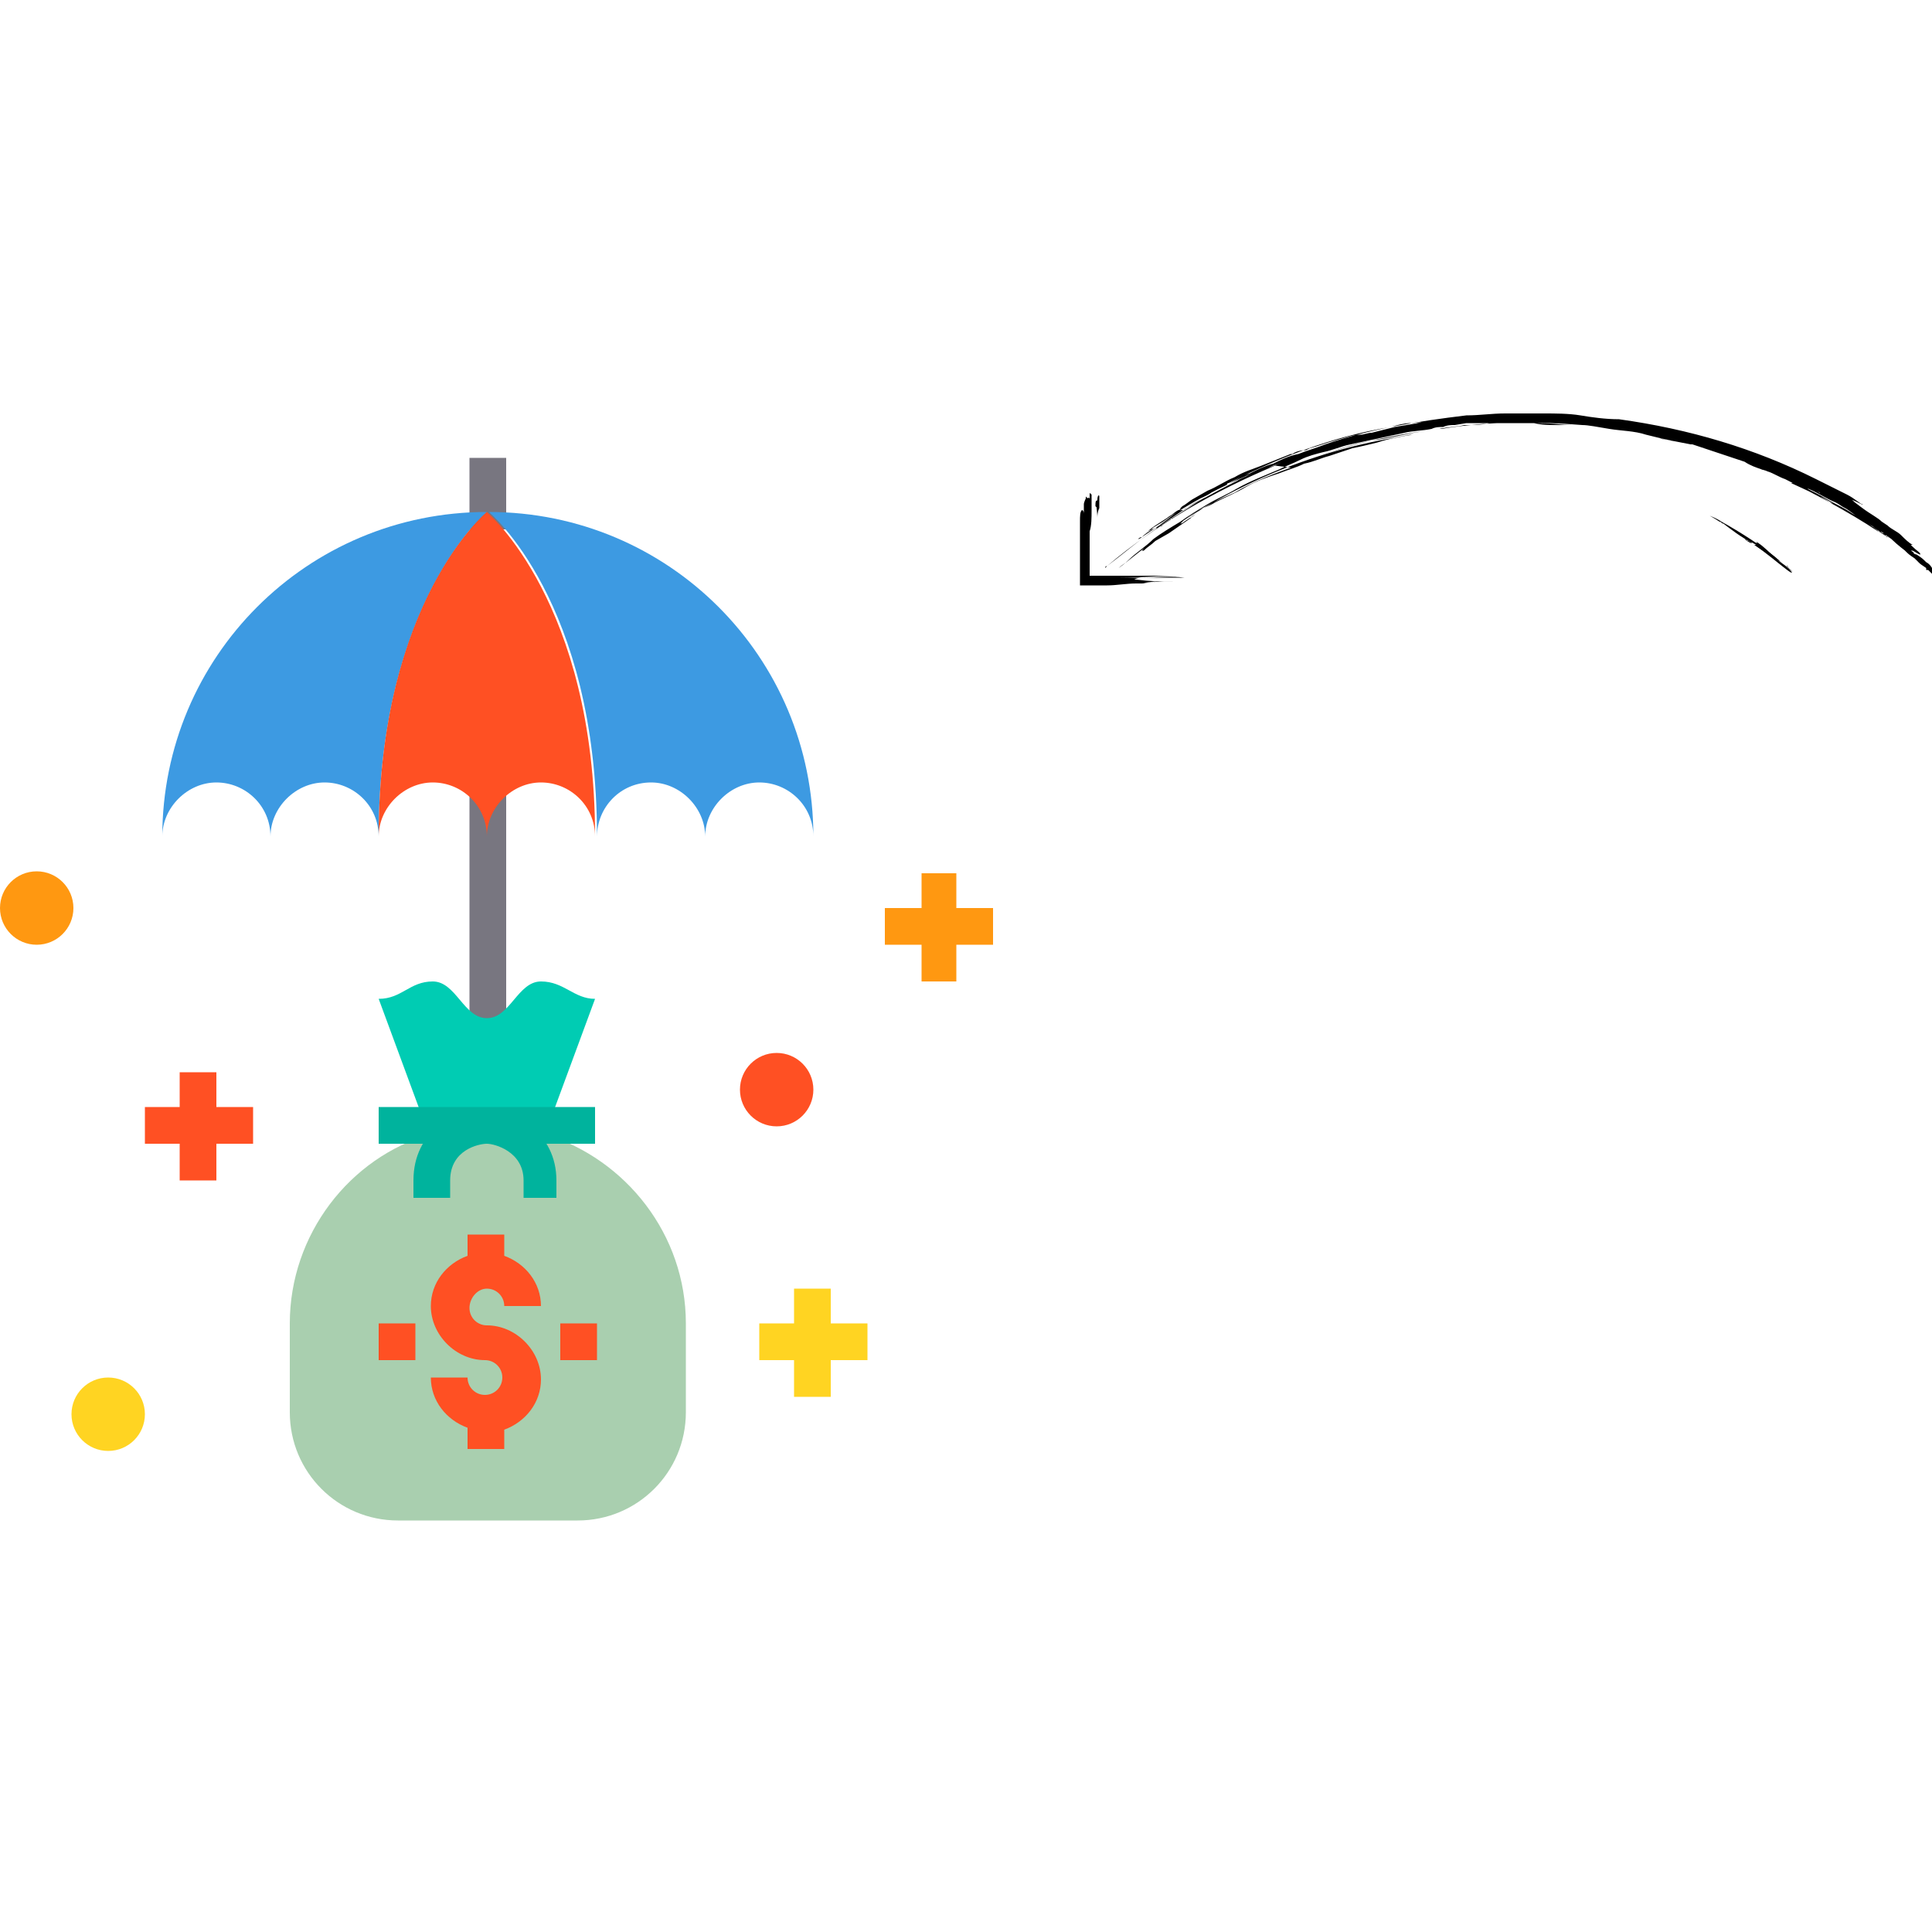 <?xml version="1.0" encoding="utf-8"?>
<!-- Generator: Adobe Illustrator 23.0.3, SVG Export Plug-In . SVG Version: 6.00 Build 0)  -->
<svg version="1.1" id="Layer_1" xmlns="http://www.w3.org/2000/svg" xmlns:xlink="http://www.w3.org/1999/xlink" x="0px" y="0px"
	 width="100px" height="100px" viewBox="0 0 100 100" style="enable-background:new 0 0 100 100;" xml:space="preserve">
<style type="text/css">
	.st0{fill:#787680;}
	.st1{fill:#FFD422;}
	.st2{fill:#FF9811;}
	.st3{fill:#FF5023;}
	.st4{fill:#00CCB3;}
	.st5{fill:#A9CFAF;}
	.st6{fill:#3D9AE2;}
	.st7{fill:#00B39D;}
</style>
<g>
	<g>
		<rect x="24.3" y="23.7" class="st0" width="1.9" height="3.7"/>
		<rect x="24.3" y="39.6" class="st0" width="1.9" height="14"/>
		<circle class="st1" cx="5.6" cy="73.2" r="1.9"/>
		<circle class="st2" cx="1.9" cy="47" r="1.9"/>
		<circle class="st3" cx="40.2" cy="56.4" r="1.9"/>
		<path class="st4" d="M28,50.8c-1.2,0-1.6,1.9-2.8,1.9s-1.6-1.9-2.8-1.9s-1.6,0.9-2.8,0.9l2.4,6.5l0.2,0.4c0.9-0.3,2-0.4,3-0.4
			s2,0.2,3,0.4l0.2-0.4l2.4-6.5C29.7,51.7,29.2,50.8,28,50.8z"/>
		<path class="st5" d="M25.2,58.3c1,0,2,0.2,3,0.4c4.2,1.3,7.3,5.2,7.3,9.8v3.7v0.9c0,3.1-2.5,5.6-5.6,5.6h-9.3
			c-3.1,0-5.6-2.5-5.6-5.6v-0.9v-3.7c0-4.6,3.1-8.6,7.3-9.8C23.2,58.4,24.2,58.3,25.2,58.3z"/>
		<path class="st6" d="M33.7,40.5c-1.6,0-2.8,1.3-2.8,2.8c0-12.2-5.6-16.8-5.6-16.8c9.3,0,16.8,7.5,16.8,16.8c0-1.6-1.3-2.8-2.8-2.8
			s-2.8,1.3-2.8,2.8C36.5,41.8,35.2,40.5,33.7,40.5z"/>
		<path class="st6" d="M25.2,26.5c0,0-5.6,4.7-5.6,16.8c0-1.6-1.3-2.8-2.8-2.8S14,41.8,14,43.3c0-1.6-1.3-2.8-2.8-2.8
			s-2.8,1.3-2.8,2.8C8.4,34,15.9,26.5,25.2,26.5z"/>
		<path class="st3" d="M19.6,43.3c0-12.2,5.6-16.8,5.6-16.8s5.6,4.7,5.6,16.8c0-1.6-1.3-2.8-2.8-2.8s-2.8,1.3-2.8,2.8
			c0-1.6-1.3-2.8-2.8-2.8S19.6,41.8,19.6,43.3z"/>
		<path class="st7" d="M29,62h-1.9v-0.9c0-1.5-1.5-1.9-1.9-1.9c-0.4,0-1.9,0.3-1.9,1.9V62h-1.9v-0.9c0-2.6,2.2-3.7,3.7-3.7
			c1.5,0,3.7,1.2,3.7,3.7V62z"/>
		<g>
			<path class="st3" d="M25.2,66.7c0.5,0,0.9,0.4,0.9,0.9H28c0-1.2-0.8-2.2-1.9-2.6v-1.1h-1.9V65c-1.1,0.4-1.9,1.4-1.9,2.6
				c0,1.5,1.3,2.8,2.8,2.8c0.5,0,0.9,0.4,0.9,0.9s-0.4,0.9-0.9,0.9c-0.5,0-0.9-0.4-0.9-0.9h-1.9c0,1.2,0.8,2.2,1.9,2.6v1.1h1.9V74
				c1.1-0.4,1.9-1.4,1.9-2.6c0-1.5-1.3-2.8-2.8-2.8c-0.5,0-0.9-0.4-0.9-0.9S24.7,66.7,25.2,66.7z"/>
			<rect x="29" y="68.5" class="st3" width="1.9" height="1.9"/>
			<rect x="19.6" y="68.5" class="st3" width="1.9" height="1.9"/>
		</g>
		<rect x="19.6" y="57.3" class="st7" width="11.2" height="1.9"/>
		<polygon class="st2" points="51.4,47 49.5,47 49.5,45.2 47.7,45.2 47.7,47 45.8,47 45.8,48.9 47.7,48.9 47.7,50.8 49.5,50.8 
			49.5,48.9 51.4,48.9 		"/>
		<polygon class="st1" points="44.9,68.5 43,68.5 43,66.7 41.1,66.7 41.1,68.5 39.3,68.5 39.3,70.4 41.1,70.4 41.1,72.3 43,72.3 
			43,70.4 44.9,70.4 		"/>
		<polygon class="st3" points="13.1,57.3 11.2,57.3 11.2,55.5 9.3,55.5 9.3,57.3 7.5,57.3 7.5,59.2 9.3,59.2 9.3,61.1 11.2,61.1 
			11.2,59.2 13.1,59.2 		"/>
	</g>
	<g>
		<path d="M92,29C92,28.9,91.9,28.9,92,29c0,0,0.1,0,0.2,0.1c-0.9-0.8-2.2-1.6-3.1-2.1c-0.3-0.2-0.6-0.3-0.6-0.3
			c0,0,0.2,0.1,0.5,0.3c0.1,0,0.1,0.1,0.2,0.1c0.4,0.3,0.9,0.7,1.5,1c-0.1-0.1-0.2-0.2-0.3-0.2c0.2,0.1,0.3,0.2,0.5,0.3l-0.1,0
			c0.6,0.4,1.3,1,1.7,1.3c0.4,0.3,0.3,0.1-0.2-0.3L92,29z"/>
		<path d="M91,28.1c0.3,0.2,0.6,0.5,0.9,0.8l0.1,0.1l0,0l0,0c-0.2-0.1-0.4-0.3-0.6-0.4l-0.3-0.3c-0.1-0.1-0.2-0.2-0.4-0.2l-0.2-0.1
			c-0.1,0-0.1-0.1-0.2-0.1c0,0,0.1,0.1,0.3,0.2L91,28.1c0.6,0.5,1.5,1.3,1.8,1.5c0.1,0.1,0,0,0,0c0,0-0.2-0.2-0.5-0.4
			c-0.3-0.2-0.6-0.4-0.6-0.4l-0.1-0.1l0.1,0.1c-0.1-0.1-0.4-0.3-0.6-0.4c0,0-0.3-0.2-0.3-0.2l0.2,0.1c0,0,0.2,0.1,0.2,0.1
			c0,0,0,0,0,0c0.3,0.2,0.6,0.5,0.9,0.7l0.4,0.3c0.1,0.1,0.1,0.1,0,0l-0.2-0.1c0,0,0.1,0,0.1,0.1c-0.4-0.3-0.8-0.7-1.3-1
			C91.1,28.1,91,28.1,91,28.1C90.9,28,90.9,28.1,91,28.1"/>
		<path d="M92.5,29.3c0.1,0.1,0.1,0.1,0.2,0.2c0,0,0,0,0,0c0,0-0.1-0.1-0.1-0.1C92.5,29.3,92.5,29.2,92.5,29.3"/>
		<path d="M92.8,29.5C92.8,29.5,92.8,29.5,92.8,29.5L92.8,29.5C92.8,29.5,92.8,29.5,92.8,29.5C92.8,29.5,92.8,29.5,92.8,29.5"/>
		<path d="M73.9,22.3c-1,0.1-1.9,0.3-2.9,0.5c-1,0.2-1.9,0.5-2.8,0.8c-0.1,0-0.1,0-0.1,0c0,0,0,0,0.1,0c0.9-0.3,1.9-0.6,2.8-0.8
			C71.9,22.7,72.9,22.4,73.9,22.3c0,0,0.1,0,0.1,0C74,22.3,73.9,22.3,73.9,22.3"/>
		<path d="M60.2,27.2C60.2,27.1,60.2,27.1,60.2,27.2c-0.1,0-0.1,0-0.1,0.1c0,0,0,0,0,0C60.1,27.2,60.2,27.2,60.2,27.2"/>
		<path d="M98.6,27.9l-0.3-0.1L98.6,27.9L98.6,27.9z M98.8,28.5C98.8,28.5,98.8,28.6,98.8,28.5C98.8,28.5,98.8,28.5,98.8,28.5
			 M99.3,29L99.3,29C99.3,28.9,99.3,28.9,99.3,29 M99.2,28.9L99.2,28.9L99.2,28.9C99.1,28.8,99.2,28.9,99.2,28.9 M96.1,26.7
			c-0.2-0.1-0.4-0.3-0.6-0.4c-0.2-0.1-0.3-0.2-0.5-0.3c-0.5-0.2-0.9-0.5-1.4-0.7c0.1,0-0.1,0-0.1,0l-0.2-0.1
			c0.5,0.2,0.9,0.5,1.4,0.8C95.3,26.2,95.7,26.5,96.1,26.7 M78.2,21.9c0.5,0,1.1,0,1.6,0c0.5,0,1,0.1,1.6,0.1l-0.8,0
			c-0.4,0-0.8,0-1.2-0.1C79,21.9,78.6,21.9,78.2,21.9 M97.1,27.2L97.1,27.2c0.1,0,0.1,0.1,0.1,0.1C97.1,27.2,97.1,27.2,97.1,27.2
			 M94.3,25.6C94.4,25.6,94.4,25.6,94.3,25.6c0,0-0.1,0-0.1-0.1L94,25.4C94,25.4,94.2,25.5,94.3,25.6 M60.4,26.8
			c0.2-0.1,0.4-0.3,0.6-0.4c0,0,0.1,0,0.1-0.1c0,0,0,0,0.1-0.1c0.2-0.1,0.4-0.3,0.6-0.4l0.7-0.4c0.5-0.2,0.9-0.5,1.4-0.7
			c0.5-0.3,0.9-0.4,1.4-0.6l1.5-0.6c0,0,0,0,0.1,0c0.1-0.1,0.4-0.2,0.7-0.2l0.2-0.1c0.4-0.1,0.9-0.3,1.3-0.4
			c0.4-0.1,0.9-0.3,1.3-0.3c0.2,0,0.4-0.1,0.6-0.1c0.4-0.1,0.8-0.2,1.2-0.3l0.6-0.1l0.6-0.1c-0.1,0-0.1,0-0.1,0c0,0,0.2,0,0.4-0.1
			l0.3,0l-0.9,0.1c0,0-0.1,0-0.1,0c-0.3,0-0.7,0.1-1,0.2c-3.1,0.5-5.8,1.6-8.4,2.9c0,0-0.1,0-0.1,0.1c0,0,0,0,0,0
			c0.4-0.2,0.8-0.5,1.2-0.6c0.4-0.2,0.8-0.4,1.2-0.5c0.4-0.2,0.8-0.4,1.3-0.5c0.5-0.2,0.9-0.3,1.4-0.5c2.3-0.8,4.8-1.2,7.3-1.5
			c0.7,0,1.3-0.1,2-0.1l1,0l1,0c0.6,0,1.3,0,1.9,0.1c0.6,0.1,1.3,0.2,2,0.2c3.6,0.5,7,1.5,10.2,3.1c0.6,0.3,1.2,0.6,1.6,0.8
			c0.4,0.2,0.7,0.5,0.8,0.5c0.1,0.1-0.2-0.1-0.7-0.3c0.1,0,0.2,0.1,0.3,0.2l0.4,0.3c0.4,0.3,0.8,0.5,1,0.7l0.3,0.2
			c0.2,0.2,0.5,0.3,0.7,0.5c0.2,0.2,0.4,0.4,0.6,0.5l-0.1,0l0.1,0.1c0.2,0.2,0.4,0.3,0.4,0.4l0,0c-0.1,0-0.2-0.1-0.4-0.2
			c0,0,0,0-0.1,0c0.2,0.1,0.2,0.2,0.1,0.1c0.1,0.1,0.1,0.1,0,0c0,0-0.1-0.1-0.1-0.1l0,0c0.1,0.1,0.1,0.1,0.1,0.1
			c0.1,0.1,0.2,0.1,0.2,0.1c0.3,0.2,0.3,0.2,0.5,0.4c0.2,0.1,0.3,0.3,0.3,0.3c0.2,0.2,0.2,0.2,0.1,0.2l0,0c0.2,0.1,0.2,0.1,0.2,0.2
			c0,0,0.1,0.1,0.1,0.1c0,0,0,0,0,0c0,0,0,0,0,0l-0.1-0.1c0,0-0.1,0-0.1,0c-0.1-0.1-0.2-0.1-0.2-0.1c-0.2-0.2-0.2-0.2-0.2-0.2
			l-0.1,0l0-0.1l0,0l-0.1-0.1l0.1,0.1c-0.3-0.2-0.3-0.2-0.4-0.3c-0.1-0.1-0.2-0.2-0.2-0.2c0,0,0,0,0,0c-0.3-0.2-0.3-0.2-0.6-0.5
			c0,0,0,0-0.1-0.1C98,28,98,28,97.9,27.9l-0.2-0.1l0,0v0c-0.1,0-0.1-0.1-0.1-0.1c0,0,0,0,0,0l0,0c-0.1-0.1-0.2-0.1-0.6-0.4
			c-0.1-0.1-0.2-0.1-0.3-0.2l0.1,0.1c0.1,0,0,0,0,0c0.3,0.2,0.7,0.5,1.1,0.7l1,0.8c0.1,0.1,0.2,0.2,0.3,0.2c0,0-0.1,0-0.2-0.1
			c-0.4-0.3-0.8-0.6-1.1-0.9c-0.4-0.3-0.8-0.5-1.3-0.8c-0.4-0.3-0.8-0.5-1.3-0.8c-0.4-0.2-0.8-0.5-1.3-0.7L92.7,25l0.1,0
			c-0.1-0.1-0.2-0.1-0.3-0.2l0,0l0.3,0.1c0.1,0,0.1,0.1,0.2,0.1c0.5,0.3,1,0.5,1.5,0.8c0.5,0.3,1,0.5,1.4,0.8l1.4,0.9
			c0.1,0.1,0.2,0.1,0.2,0.1c0,0-0.1-0.1-0.3-0.1c-1.5-1-3.4-2-4.8-2.7c-0.3-0.1-0.6-0.3-0.9-0.4l0,0l0.2,0.1
			c-0.2-0.1-0.4-0.2-0.6-0.2l0.1,0c-0.3-0.1-0.6-0.2-0.9-0.4c-0.3-0.1-0.6-0.2-0.9-0.3c-0.6-0.2-1.2-0.4-1.8-0.6l-0.1,0
			c-0.5-0.1-1-0.2-1.6-0.3c0.2,0,0.4,0.1,0.6,0.1c-0.5-0.1-0.9-0.2-1.3-0.3c-0.6-0.2-1.3-0.2-1.9-0.3c-0.6-0.1-1.1-0.2-1.4-0.2
			c-2.4-0.2-4.9-0.2-7.3,0.2c-0.1,0-0.2,0-0.3,0c0,0,0.1,0,0.2,0c0.4-0.1,0.9-0.1,1.3-0.2c0.4,0,0.9,0,1.3-0.1c0.9,0,1.8-0.1,2.7,0
			c-0.4,0-0.7,0-1.1,0l-1.1,0l-1.1,0c-0.2,0-0.4,0-0.6,0l-0.6,0.1c-0.2,0-0.4,0-0.6,0.1c-0.2,0-0.4,0-0.6,0.1
			c-0.5,0.1-1,0.1-1.4,0.2c-0.5,0.1-0.9,0.2-1.4,0.3c-0.5,0.1-0.9,0.2-1.4,0.3c-0.5,0.1-0.9,0.3-1.4,0.4c-0.4,0.1-0.8,0.2-1.2,0.4
			c-0.4,0.2-0.7,0.3-1.1,0.5c-0.7,0.3-1.5,0.6-2.2,1c-0.5,0.3-1,0.5-1.5,0.8c-0.5,0.3-1,0.6-1.4,0.9c-0.5,0.3-1,0.6-1.4,0.9
			c-0.4,0.4-0.9,0.7-1.3,1.1c-0.2,0.2-0.5,0.4-0.5,0.4c0,0,0.1-0.1,0.4-0.3c3.8-3.1,8.1-5.3,13.1-6.3c0.5-0.1,1.1-0.2,1.6-0.3l0,0
			c0,0,0,0,0.1,0c-0.6,0.1-1.2,0.2-1.8,0.4c-0.4,0.1-0.8,0.2-1.3,0.3l-1.2,0.4c-0.4,0.1-0.8,0.3-1.3,0.4c-0.4,0.2-0.8,0.3-1.3,0.5
			c-0.6,0.2-1.2,0.4-1.7,0.7c-0.5,0.3-1,0.5-1.6,0.8c-0.3,0.2-0.7,0.3-1,0.5l-0.9,0.6c-0.6,0.4-1.3,0.8-1.8,1.3c0,0-0.1,0.1-0.1,0.1
			c0,0,0,0,0.1,0c0.2-0.2,0.4-0.3,0.6-0.5l0.7-0.4l1.3-0.9c-0.1,0.1-0.2,0.1-0.2,0.1c0,0,0.1-0.1,0.3-0.2l-0.6,0.4
			c-0.1,0.1-0.2,0.1-0.2,0.1c0,0,0.1-0.1,0.2-0.2c0.8-0.6,1.7-1,2.6-1.4c1-0.6,2.1-1,3.2-1.4c-0.2,0.1-0.3,0.1-0.3,0.1L66,24.1
			c-3.1,1.3-6.1,3-8.7,5.2c-0.1,0-0.1,0.1-0.1,0.1c0,0,0,0,0.1-0.1c0.8-0.6,1.6-1.3,2.5-1.9l0,0c0,0,0,0,0,0c0,0,0.1-0.1,0.1-0.1
			c0,0,0,0,0,0l1.2-0.8c0.4-0.3,0.8-0.5,1.2-0.7c0.9-0.4,1.7-0.9,2.5-1.3c-1.6,0.7-3.2,1.5-4.6,2.5l-0.5,0.3c0,0-0.1,0.1-0.1,0.1
			c0,0,0,0,0.1,0l0.1-0.1c-0.1,0.1-0.2,0.1-0.4,0.2c-0.1,0.1-0.1,0.1-0.1,0.1c0,0,0.2-0.2,0.5-0.4c0.8-0.5,1.5-1,2.3-1.5l0.3-0.1
			l0.3-0.1c-0.3,0.2-0.6,0.3-1,0.5l-0.9,0.6L60,27.2c-0.3,0.2-0.6,0.4-0.9,0.6c-0.1,0.1-0.2,0.1-0.2,0.1c0,0,0.1-0.1,0.2-0.1
			c0.2-0.2,0.5-0.4,0.8-0.5l0.8-0.5l0.8-0.5c0.3-0.2,0.5-0.3,0.8-0.5c1.1-0.6,2.2-1.2,3.4-1.6c0.8-0.3,1.5-0.7,2.4-0.9l-0.3,0.1
			c-0.7,0.2-1.3,0.5-1.9,0.7c-0.6,0.3-1.2,0.5-1.8,0.8c-1.1,0.6-2.3,1.1-3.4,1.9c-0.1,0-0.1,0.1-0.1,0.1c0,0,0,0,0.1-0.1
			c1.1-0.8,2.2-1.3,3.3-1.9c0.5-0.3,1-0.4,1.4-0.6c0.5-0.2,0.9-0.4,1.4-0.6l-1.4,0.6c-0.5,0.2-0.9,0.4-1.4,0.6l-1.3,0.7
			c-0.4,0.2-0.9,0.4-1.3,0.7c-0.1,0-0.1,0.1-0.2,0.1c0,0,0,0,0,0C61,26.4,60.7,26.6,60.4,26.8C60.5,26.8,60.4,26.8,60.4,26.8
			C60.4,26.8,60.4,26.8,60.4,26.8"/>
		<path d="M56.8,25.9L56.8,25.9C56.8,25.9,56.8,25.9,56.8,25.9c-0.1,0.2,0,0.6,0,0.9c0,0.1,0,0.2,0,0.2c0,0,0-0.1,0-0.1
			c0,0,0,0,0-0.1c0-0.1,0-0.3,0.1-0.5l0,0.1c0,0,0-0.1,0-0.2l0,0c0-0.2,0-0.4,0-0.5C56.9,25.6,56.8,25.6,56.8,25.9L56.8,25.9z"/>
		<path d="M56.7,26.2c0-0.1,0-0.2,0-0.3l0,0l0,0l0,0C56.7,26,56.7,26.1,56.7,26.2l0.1,0.1c0,0,0,0,0,0c0,0,0,0,0-0.1l0-0.1
			c0-0.2,0-0.5,0-0.6c0,0,0,0,0,0c0,0,0,0.1,0,0.2c0,0.1,0,0.2,0,0.2l0,0l0,0C56.7,26,56.7,26.1,56.7,26.2L56.7,26.2L56.7,26.2
			L56.7,26.2C56.8,26.1,56.8,26.1,56.7,26.2c0.1-0.2,0.1-0.3,0.1-0.3l0-0.1c0,0,0,0,0,0l0,0.1l0,0C56.7,25.9,56.7,26,56.7,26.2
			C56.7,26.2,56.7,26.2,56.7,26.2C56.7,26.2,56.7,26.2,56.7,26.2"/>
		<path d="M56.7,25.7C56.7,25.7,56.7,25.7,56.7,25.7C56.7,25.7,56.7,25.6,56.7,25.7C56.7,25.7,56.7,25.7,56.7,25.7
			C56.7,25.7,56.7,25.7,56.7,25.7"/>
		<path d="M56.7,25.6C56.7,25.6,56.7,25.6,56.7,25.6L56.7,25.6L56.7,25.6L56.7,25.6z"/>
		<path d="M57.8,29.6c0.4,0,0.8,0,1.2,0c0,0,0,0,0,0s0,0,0,0C58.6,29.6,58.2,29.6,57.8,29.6C57.8,29.6,57.7,29.6,57.8,29.6
			C57.7,29.6,57.8,29.6,57.8,29.6"/>
		<path d="M60.8,29.9C60.8,29.9,60.8,29.9,60.8,29.9C60.8,29.9,60.8,29.9,60.8,29.9C60.8,29.9,60.8,29.9,60.8,29.9
			C60.8,29.9,60.8,29.9,60.8,29.9"/>
		<path d="M56.3,26L56.3,26L56.3,26L56.3,26z M56.6,25.9C56.6,25.9,56.6,25.9,56.6,25.9C56.6,25.9,56.6,25.9,56.6,25.9 M56.6,25.7
			L56.6,25.7C56.6,25.8,56.6,25.7,56.6,25.7 M56.6,25.8L56.6,25.8L56.6,25.8C56.7,25.8,56.7,25.8,56.6,25.8 M56.7,26.5
			c0,0.1,0,0.1,0,0.1c0,0.1,0,0.1,0,0.1c0,0.1,0,0.2,0,0.3c0,0,0,0,0,0l0,0c0-0.1,0-0.2,0-0.3C56.7,26.8,56.7,26.7,56.7,26.5
			 M56.9,29.7c-0.1,0-0.1,0-0.2,0c0,0,0-0.1,0-0.1l0,0.1l0,0C56.8,29.7,56.8,29.7,56.9,29.7 M56.5,26.3L56.5,26.3
			C56.5,26.3,56.5,26.3,56.5,26.3C56.5,26.3,56.5,26.3,56.5,26.3 M56.6,27L56.6,27L56.6,27L56.6,27C56.6,27.1,56.6,27,56.6,27
			 M60.7,30.1c-0.1,0-0.1,0-0.2,0c0,0,0,0,0,0c0,0,0,0,0,0c-0.4,0-0.8,0-1.3,0.1c0,0,0,0,0,0c0,0-0.1,0-0.1,0l0,0
			c-0.2,0-0.4,0-0.6,0c0,0-0.1,0-0.1,0c-0.2,0-0.3,0-0.5,0c0,0,0,0,0,0c0,0,0,0-0.1,0h-0.1c0.1,0,0.1,0,0.2,0c0,0,0,0,0,0
			c0.1,0,0.1,0,0.2,0c0.6,0,1.2,0,1.8-0.1c0,0,0,0,0,0c0,0,0,0,0,0c-0.4,0-0.7,0.1-1.1,0.1c-0.5,0-1,0.1-1.5,0.1c-0.4,0-0.9,0-1.4,0
			c0-0.4,0-0.8,0-1.1c0-0.7,0-1.4,0-2.2c0-0.3,0-0.5,0.1-0.6c0,0,0.1,0,0.1,0.2l0-0.1l0-0.1c0-0.1,0-0.2,0-0.2l0-0.1
			c0-0.1,0.1-0.3,0.1-0.3l0,0l0,0c0-0.1,0-0.1,0-0.1l0,0c0,0,0,0,0.1,0.1c0,0,0,0,0,0c0,0,0-0.1,0.1,0c0,0,0,0,0,0c0,0,0,0,0,0
			c0,0,0,0,0,0c0,0,0,0,0,0c0-0.1,0-0.1,0-0.1c0-0.1,0-0.1,0-0.1c0-0.1,0-0.1,0.1,0l0,0c0,0,0,0,0-0.1c0,0,0,0,0,0c0,0,0,0,0,0
			c0,0,0,0,0,0c0,0,0,0,0,0c0,0,0,0,0,0c0,0,0,0,0,0c0,0.1,0,0.1,0,0.1l0,0l0,0l0,0l0,0l0,0c0,0.1,0,0.1,0,0.1c0,0,0,0.1,0,0.1
			c0,0,0,0,0,0c0,0.1,0,0.1,0,0.2l0,0c0,0,0,0,0,0l0,0c0,0,0,0,0,0h0c0,0,0,0,0,0c0,0,0,0,0,0c0,0,0,0.1,0,0.2c0,0,0,0,0,0.1l0,0
			c0,0,0,0,0,0c0-0.2,0-0.4,0-0.5c0,0,0-0.1,0-0.1c0,0,0,0,0,0.1c0,0.4,0,0.8,0,1.2c0,0.1,0,0.2,0,0.3l0,0l0,0.1c0,0,0,0,0,0l0-0.1
			l0,0c0-0.2,0-0.5,0-0.7c0-0.1,0-0.2,0-0.3c0,0,0-0.1,0,0c0,0,0,0,0,0.1c0,0.4,0,0.8-0.1,1.1c0,0.1,0,0.1,0,0.2v0l0,0
			c0,0.1,0,0.1,0,0.1l0,0c0,0.3,0,0.5,0,0.8c0,0,0,0,0,0c0,0.1,0,0.2,0,0.3c0,0,0-0.1,0-0.1c0,0.1,0,0.2,0,0.3c0,0.1,0,0.3,0,0.4
			c0,0.1,0,0.1,0,0.1c0,0,0,0,0,0.1l0,0.1c0.3,0,0.6,0,0.9,0c0,0,0,0,0.1,0c0,0,0,0,0,0c-0.4,0-0.6,0-0.9,0l0.1,0c0,0,0.1,0,0.1,0
			c0.2,0,0.3,0,0.5,0l0.1,0c0,0,0.1,0,0.1,0c0.4,0,0.8,0,1.2,0c0.3,0,0.6,0,1,0c0.5,0,0.9,0,1.4,0c0.1,0,0.1,0,0.1,0c0,0,0,0-0.1,0
			c-1,0-2,0.1-3,0.1c-0.1,0-0.2,0-0.3,0l0,0c0,0,0,0,0,0c0.1,0,0.2,0,0.4,0c0.4,0,0.7,0,1.1,0c0.3,0,0.5,0,0.7,0c0.3,0,0.6,0,0.9,0
			c0,0,0,0,0,0c0,0,0,0,0,0c-0.3,0-0.5,0-0.6,0c0,0,0.1,0,0.1,0c0,0,0,0-0.1,0l0.1,0c0,0,0.1,0,0.1,0c0,0,0,0-0.1,0l-0.6,0
			c-0.3,0-0.5,0-0.7,0c0,0,0.1,0,0.1,0l0.1,0c0.7,0,1.4-0.1,2.1,0c0,0,0,0,0,0s0,0,0,0c-0.2,0-0.4,0-0.6,0h0c0,0,0,0,0,0
			c0,0,0,0,0,0c0,0,0,0,0,0c-0.4,0-0.8,0-1.2,0c0.4,0,0.7,0,1.1,0c0,0,0.1,0,0.1,0c0,0,0,0,0,0c0,0,0,0,0,0l0,0c0.1,0,0.1,0,0.1,0
			c0,0-0.1,0-0.1,0c-0.2,0-0.4,0-0.6,0l-0.1,0l-0.1,0c0.3,0,0.6,0,0.9,0c0,0,0,0,0,0c0,0,0,0,0,0c-0.6,0-1.1,0-1.6,0
			c-0.2,0-0.3,0-0.5,0.1c0,0,0,0,0.1,0C59.6,30.1,60.1,30.1,60.7,30.1C60.6,30.1,60.6,30.1,60.7,30.1C60.6,30.1,60.6,30.1,60.7,30.1
			c-0.3,0-0.6,0-0.8,0c-0.2,0-0.4,0-0.6,0c0.3,0,0.9,0,1.2,0c0,0,0,0,0,0c0,0,0,0,0,0C60.6,30.1,60.6,30.1,60.7,30.1
			C60.7,30.1,60.7,30.1,60.7,30.1C60.7,30.1,60.7,30.1,60.7,30.1"/>
	</g>
</g>
</svg>
